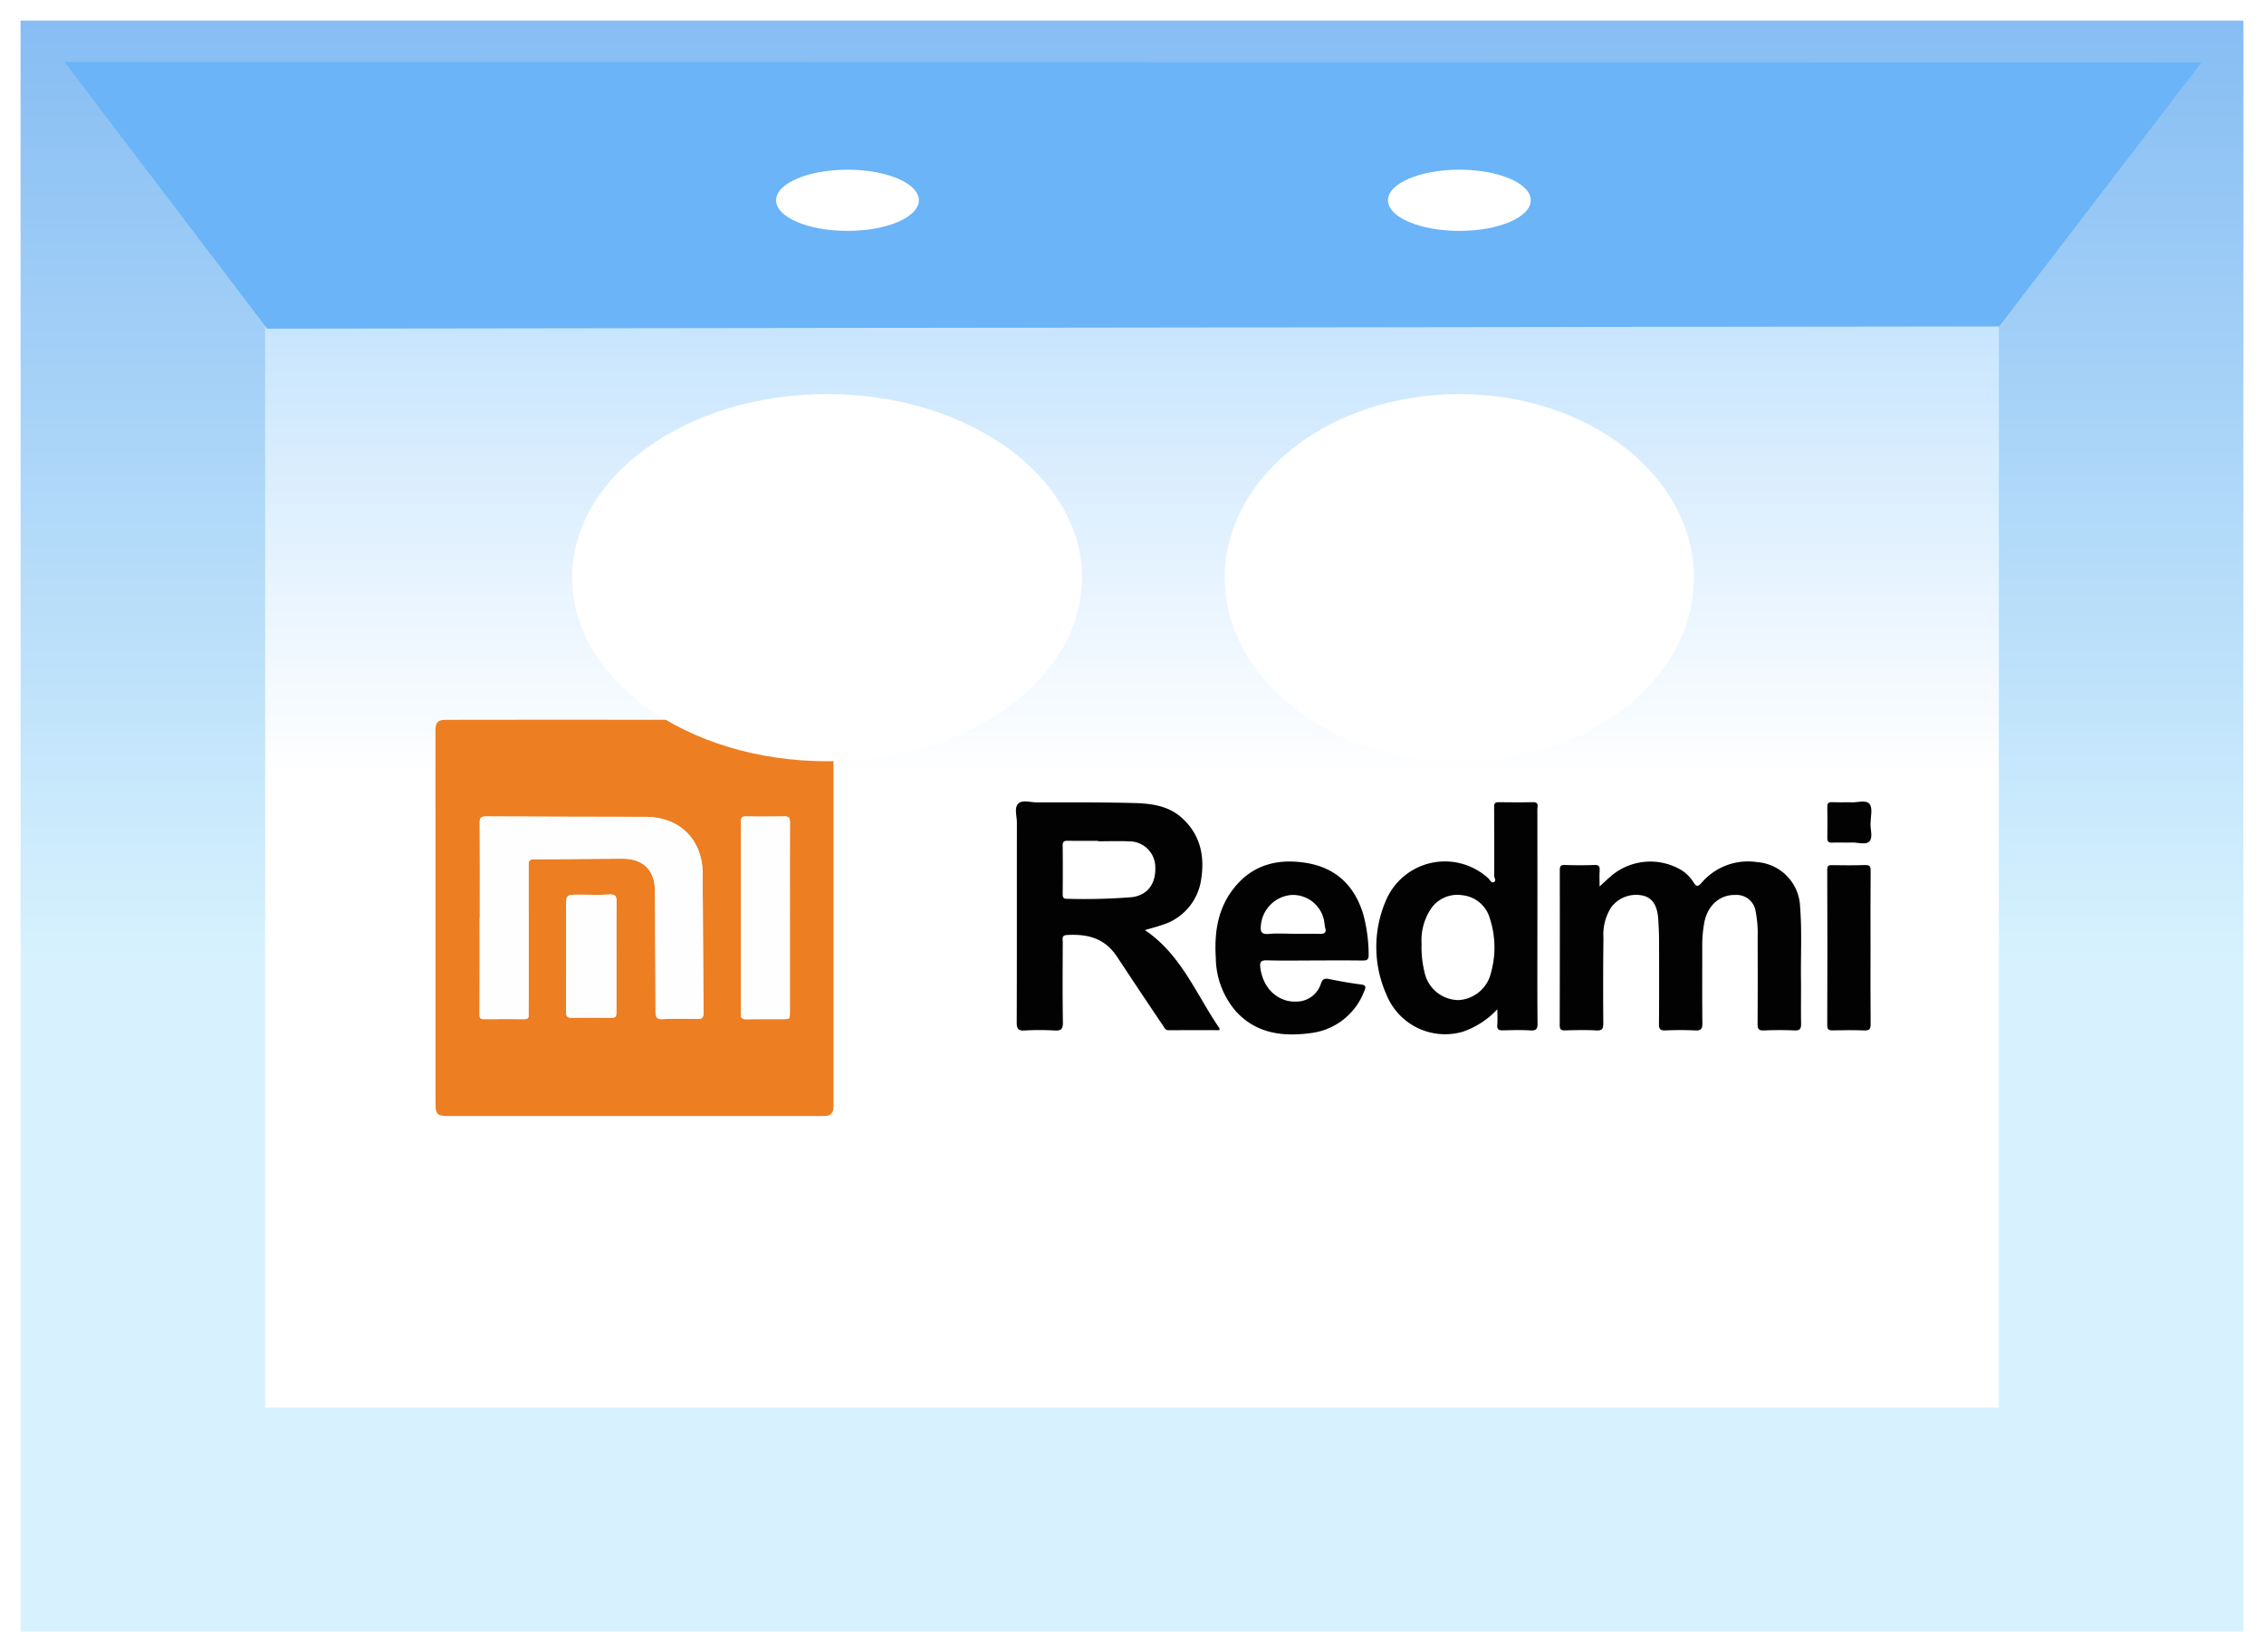 <svg id="Group_10936" data-name="Group 10936" xmlns="http://www.w3.org/2000/svg" xmlns:xlink="http://www.w3.org/1999/xlink" width="330.167" height="240.933" viewBox="0 0 330.167 240.933">
  <rect x="0" y="0" width="330.167" height="240.933" fill="#333333" stroke="none"/>
  <defs>
    <linearGradient id="linear-gradient" x1="0.5" x2="0.5" y2="0.582" gradientUnits="objectBoundingBox">
      <stop offset="0" stop-color="#85bcf3"/>
      <stop offset="1" stop-color="#d7f2fe"/>
    </linearGradient>
    <linearGradient id="linear-gradient-2" x1="0.5" x2="0.5" y2="0.416" gradientUnits="objectBoundingBox">
      <stop offset="0" stop-color="#c8e5fe"/>
      <stop offset="1" stop-color="#fff"/>
    </linearGradient>
  </defs>
  <g id="Rectangle_1266" data-name="Rectangle 1266" stroke="#fff" stroke-width="3" fill="url(#linear-gradient)">
    <rect width="330.167" height="240.933" stroke="none"/>
    <rect x="1.5" y="1.5" width="327.167" height="237.933" fill="none"/>
  </g>
  <rect id="Rectangle_1267" data-name="Rectangle 1267" width="252.831" height="157.647" transform="translate(38.668 47.592)" fill="url(#linear-gradient-2)"/>
  <path id="Path_44192" data-name="Path 44192" d="M-6.2.344,305.456.4,275.943,38.9l-252.577.336Z" transform="translate(15.603 8.692)" fill="#6ab4f7"/>
  <g id="Group_10925" data-name="Group 10925" transform="translate(63.505 104.954)">
    <g id="Group_282" data-name="Group 282" transform="translate(84.659 11.902)">
      <path id="Path_625" data-name="Path 625" d="M-3519.957-836.2c5.319,3.588,7.488,9.4,10.865,14.3.034.049,0,.14,0,.295-2.47,0-4.943-.008-7.417.007-.485,0-.6-.372-.794-.66-2.268-3.337-4.495-6.7-6.721-10.065-1.818-2.747-4.34-3.327-7.312-3.16-.812.046-.6.606-.6,1.033-.013,3.9-.045,7.793.021,11.689.016,1-.253,1.258-1.224,1.2a37.885,37.885,0,0,0-4.339,0c-.917.048-1.173-.207-1.17-1.156.037-9.722.011-19.445.025-29.167,0-.948-.424-2.162.217-2.777.582-.557,1.77-.162,2.687-.162,4.639.005,9.28-.024,13.917.087,2.563.061,5.148.313,7.2,2.143,2.687,2.4,3.384,5.489,2.863,8.9a8.132,8.132,0,0,1-5.724,6.75C-3518.238-836.67-3519.045-836.47-3519.957-836.2Zm-6.816-12.951v-.064c-1.483,0-2.967.014-4.449-.008-.5-.007-.731.108-.725.674q.039,3.559,0,7.118c0,.469.121.672.613.667a89.167,89.167,0,0,0,9.447-.232c2.289-.272,3.547-1.94,3.446-4.388a3.773,3.773,0,0,0-3.771-3.752C-3523.731-849.209-3525.253-849.149-3526.773-849.149Z" transform="translate(3538.757 854.967)" fill="#020202"/>
      <path id="Path_626" data-name="Path 626" d="M-3176.977-811.968c.687-.626,1.18-1.105,1.7-1.548a8.844,8.844,0,0,1,10.356-.766,5.745,5.745,0,0,1,1.678,1.758c.4.663.671.539,1.125.037a8.9,8.9,0,0,1,8.081-3.042,6.787,6.787,0,0,1,6.309,6.614c.273,3.482.078,6.971.122,10.456.028,2.151-.025,4.3.018,6.455.014.744-.143,1.06-.971,1.023-1.481-.067-2.969-.058-4.452,0-.747.031-.927-.214-.923-.932.031-4.229.024-8.459.011-12.687a16.428,16.428,0,0,0-.3-3.763,2.793,2.793,0,0,0-2.927-2.373c-2.29-.059-4.073,1.509-4.559,4.045a18.621,18.621,0,0,0-.293,3.543c.005,3.71-.028,7.42.021,11.129.011.855-.247,1.073-1.065,1.036-1.443-.065-2.9-.061-4.339,0-.741.031-.936-.206-.929-.926.03-4.044.024-8.088.011-12.132,0-1.038-.049-2.077-.113-3.113-.121-1.979-.8-3.075-2.093-3.451a4.551,4.551,0,0,0-4.753,1.64,7.33,7.33,0,0,0-1.15,4.447c-.053,4.154-.051,8.31-.023,12.465,0,.787-.128,1.12-1.02,1.072-1.516-.083-3.042-.044-4.562-.007-.571.013-.776-.142-.773-.739q.029-11.3.011-22.594c0-.535.072-.807.715-.785,1.446.051,2.9.054,4.34,0,.688-.024.794.267.758.845C-3177.01-813.57-3176.977-812.88-3176.977-811.968Z" transform="translate(3262.084 824.379)" fill="#020202"/>
      <path id="Path_627" data-name="Path 627" d="M-3285.2-824.242a12.246,12.246,0,0,1-5.066,3.288,9.217,9.217,0,0,1-11.086-5.37,17.053,17.053,0,0,1-.152-13.644,9.35,9.35,0,0,1,15.051-3.3c.2.2.373.669.745.487.4-.193.053-.592.053-.892q.016-5.062-.016-10.124c0-.5.19-.639.654-.634,1.668.017,3.338.033,5.006,0,.919-.018.645.629.645,1.079q.016,9.179.005,18.357c0,4.265-.022,8.53.021,12.794.009.821-.181,1.1-1.038,1.05-1.33-.08-2.67-.045-4-.01-.6.016-.886-.115-.832-.792C-3285.152-822.708-3285.2-823.477-3285.2-824.242Zm-11.051-9.517a14.938,14.938,0,0,0,.419,4.064,5.112,5.112,0,0,0,4.987,4.12,5.168,5.168,0,0,0,4.751-4.126,13.565,13.565,0,0,0-.2-7.768,4.643,4.643,0,0,0-4-3.394,4.66,4.66,0,0,0-4.8,2.31A8.294,8.294,0,0,0-3296.25-833.759Z" transform="translate(3355.4 854.548)" fill="#020202"/>
      <path id="Path_628" data-name="Path 628" d="M-3393.726-801.186c-2.3,0-4.6.047-6.9-.022-.966-.03-1.1.3-.975,1.161.5,3.417,3.013,4.925,5.1,4.853a3.761,3.761,0,0,0,3.728-2.619c.243-.7.542-.8,1.2-.666,1.524.311,3.06.591,4.6.782.829.1.763.418.5,1.009a9.547,9.547,0,0,1-7.76,6.083c-4.05.554-7.9.1-10.881-3.1a12.123,12.123,0,0,1-2.992-7.836c-.213-3.445.193-6.772,2.246-9.666,2.705-3.815,6.543-4.936,10.98-4.2,4.34.719,7.049,3.359,8.294,7.544a22.83,22.83,0,0,1,.771,5.828c.023.716-.238.868-.9.858-2.338-.035-4.677-.014-7.015-.014Zm-3.1-3.9v.012c1.3,0,2.6-.016,3.9.007.67.012.995-.187.766-.911a6.434,6.434,0,0,1-.1-.659,4.643,4.643,0,0,0-4.753-4.107,4.869,4.869,0,0,0-4.517,4.426c-.123.912.076,1.359,1.148,1.257C-3399.2-805.174-3398.009-805.088-3396.823-805.088Z" transform="translate(3437.247 824.386)" fill="#020202"/>
      <path id="Path_629" data-name="Path 629" d="M-3001.332-801.225c0,3.705-.02,7.411.016,11.116.007.733-.2.942-.929.914-1.518-.059-3.039-.043-4.558-.008-.583.013-.843-.075-.84-.764q.042-11.339,0-22.677c0-.593.216-.658.7-.652,1.594.019,3.189.044,4.78-.017.708-.028.854.188.848.861-.036,3.742-.017,7.485-.017,11.228Z" transform="translate(3125.952 822.594)" fill="#020202"/>
      <path id="Path_630" data-name="Path 630" d="M-3004.3-854.76c.919.125,2.281-.446,2.855.241.5.595.163,1.909.145,2.9-.016.878.376,2.012-.162,2.565s-1.683.135-2.559.165c-.962.033-1.926-.023-2.888.012-.546.02-.7-.19-.687-.708.026-1.517.017-3.035,0-4.552-.006-.472.155-.656.646-.636C-3006.1-854.735-3005.25-854.76-3004.3-854.76Z" transform="translate(3125.917 854.888)" fill="#020202"/>
    </g>
    <g id="Group_283" data-name="Group 283" transform="translate(0)">
      <path id="Path_624" data-name="Path 624" d="M-3977.812-961.827h27.131c1.6,0,1.89.283,1.89,1.843v53.851a7.709,7.709,0,0,1-.029,1.042,1.043,1.043,0,0,1-1.049,1.013c-.454.025-.91.031-1.364.031q-26.49,0-52.979,0c-2.609,0-2.613,0-2.613-2.566q0-26.645-.005-53.29c0-.16,0-.321,0-.481.037-1.075.393-1.432,1.482-1.433q8.874-.014,17.741-.014Q-3982.707-961.829-3977.812-961.827Zm-22.551,28.885h-.013c0,4.707.01,9.415-.016,14.123,0,.528.172.646.631.643,1.954-.01,3.907-.017,5.859,0,.479.005.687-.135.659-.634-.029-.533,0-1.07,0-1.6q0-10.03-.006-20.06c0-.563-.029-1.026.813-1.025,4.307,0,8.611-.074,12.919-.079,3,0,4.679,1.7,4.7,4.681.015,2.22.022,4.44.035,6.66.019,3.664.044,7.329.047,10.993,0,.732.161,1.1,1.033,1.06,1.683-.083,3.37-.066,5.055-.022.718.019.9-.219.9-.919-.059-6.765-.075-13.529-.118-20.294-.033-4.962-3.369-8.247-8.343-8.253q-11.635-.014-23.276-.058c-.725,0-.893.214-.89.905C-4000.35-942.2-4000.363-937.569-4000.363-932.942Zm45.214.016h0c0-4.651-.007-9.3.008-13.953,0-.585-.115-.87-.792-.854-1.869.042-3.741.031-5.614.006-.544-.007-.74.146-.74.721q.015,14.034-.017,28.067c0,.6.213.786.8.776,1.762-.03,3.528-.012,5.293-.016,1.061,0,1.062-.005,1.062-1.035Zm-25.3,5.569h0c0-2.646-.024-5.292.014-7.938.012-.764-.144-1.093-1.006-1.046-1.465.08-2.939.021-4.409.021-1.93,0-1.93,0-1.93,1.942,0,5.025.009,10.049-.012,15.073,0,.668.153.956.891.936,1.791-.048,3.582-.008,5.372-.014,1.07,0,1.075-.012,1.077-1.118Q-3980.451-923.429-3980.451-927.357Z" transform="translate(4006.832 961.828)" fill="#ed7e22"/>
      <path id="Path_631" data-name="Path 631" d="M-3966.712-859.261c0-4.627.013-9.255-.013-13.882,0-.691.165-.909.891-.9q11.638.062,23.276.058c4.972.006,8.309,3.291,8.341,8.253.044,6.765.06,13.53.118,20.294,0,.7-.179.938-.9.919-1.686-.044-3.373-.061-5.055.022-.874.043-1.033-.328-1.033-1.06,0-3.665-.029-7.328-.048-10.993-.011-2.22-.019-4.44-.035-6.66-.021-2.983-1.7-4.685-4.7-4.681-4.306.005-8.613.083-12.919.079-.842,0-.812.462-.812,1.025q.007,10.031,0,20.061c0,.535-.028,1.071,0,1.6.028.5-.18.639-.658.634-1.953-.021-3.906-.015-5.859,0-.461,0-.636-.115-.634-.643.027-4.707.016-9.415.016-14.123Z" transform="translate(3973.18 888.146)" fill="#fefefe"/>
      <path id="Path_632" data-name="Path 632" d="M-3722.434-859.273v13.713c0,1.029,0,1.032-1.062,1.035-1.765,0-3.529-.014-5.293.016-.585.01-.8-.178-.8-.776q.029-14.033.017-28.067c0-.575.2-.729.741-.721,1.871.025,3.743.036,5.614-.007.675-.015.794.27.792.855-.015,4.651-.009,9.3-.009,13.953Z" transform="translate(3774.116 888.175)" fill="#fefefe"/>
      <path id="Path_633" data-name="Path 633" d="M-3880.944-794.184q0,3.929,0,7.858c0,1.106-.005,1.114-1.076,1.118-1.791.006-3.583-.034-5.372.014-.738.02-.893-.268-.891-.935.021-5.025.011-10.049.011-15.073,0-1.944,0-1.944,1.931-1.943,1.47,0,2.943.059,4.41-.021.863-.047,1.017.281,1.007,1.046-.038,2.645-.015,5.291-.015,7.937Z" transform="translate(3907.324 828.654)" fill="#fefefe"/>
    </g>
  </g>
  <ellipse id="Ellipse_1107" data-name="Ellipse 1107" cx="10.411" cy="4.462" rx="10.411" ry="4.462" transform="translate(113.178 24.744)" fill="#fff"/>
  <ellipse id="Ellipse_1096" data-name="Ellipse 1096" cx="10.411" cy="4.462" rx="10.411" ry="4.462" transform="translate(202.413 24.744)" fill="#fff"/>
  <ellipse id="Ellipse_1104" data-name="Ellipse 1104" cx="37.181" cy="26.77" rx="37.181" ry="26.77" transform="translate(83.434 57.463)" fill="#fff"/>
  <ellipse id="Ellipse_1095" data-name="Ellipse 1095" cx="34.207" cy="26.77" rx="34.207" ry="26.77" transform="translate(178.617 57.463)" fill="#fff"/>
</svg>
